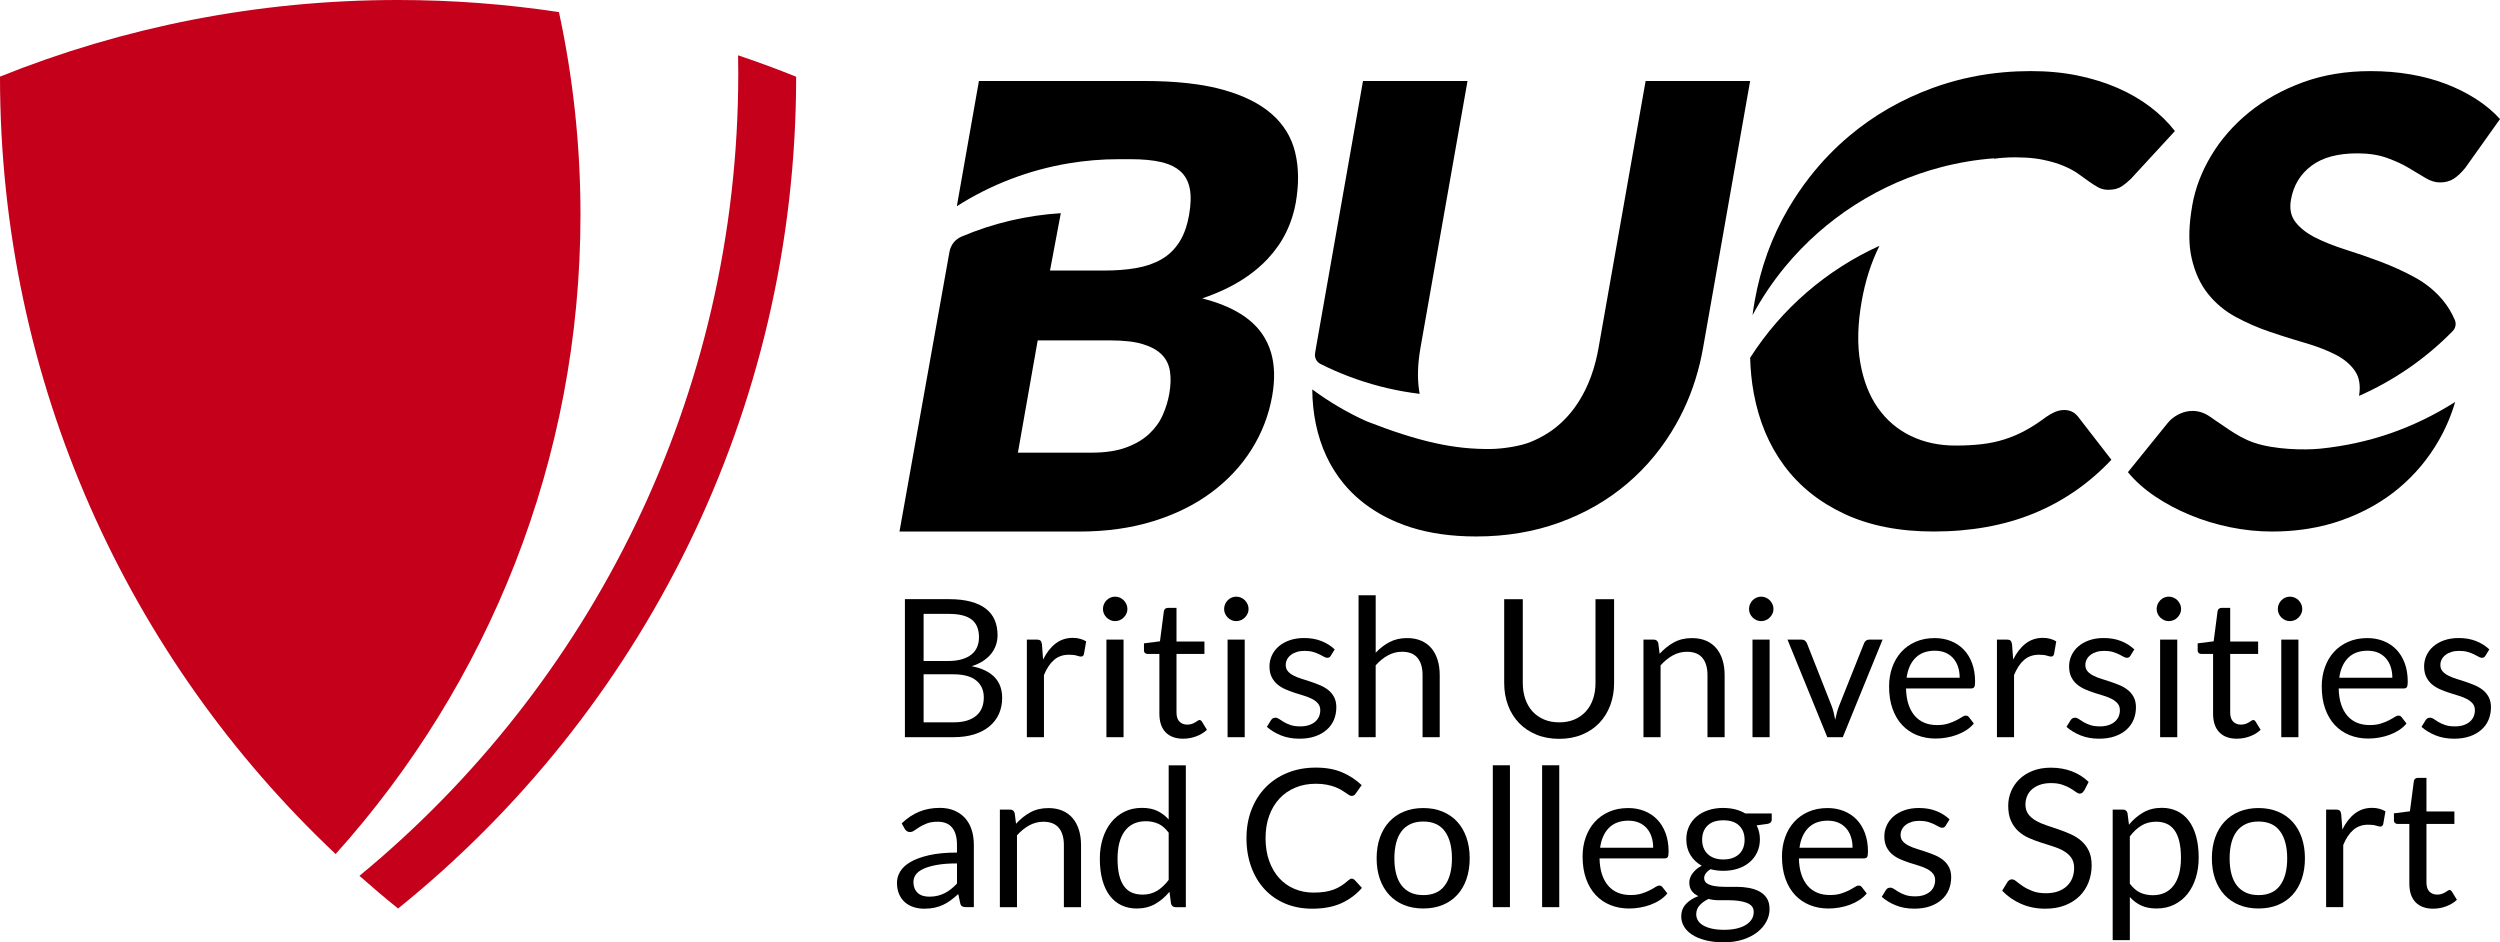 <?xml version="1.0" encoding="UTF-8"?><svg id="Layer_2" xmlns="http://www.w3.org/2000/svg" viewBox="0 0 1219.68 459.73"><defs><style>.cls-1{fill:#c4001a;}</style></defs><g id="Layer_1-2"><g><g><path class="cls-1" d="M360.09,26.99c.05,2.94,.09,5.89,.09,8.85,0,157.64-71.95,298.47-184.81,391.45,6.15,5.46,12.43,10.79,18.84,15.95,118.44-95.51,194.21-241.81,194.21-405.81h0c-9.31-3.75-18.75-7.23-28.32-10.44Z"/><path class="cls-1" d="M0,37.38s0,.04,0,.05C0,186.89,62.93,321.64,163.74,416.66c74.27-82.67,119.46-191.99,119.46-311.88,0-33.93-3.62-67.01-10.5-98.88C247.08,2.02,220.85,0,194.14,0,125.52,0,60,13.27,0,37.38Z"/></g><g><path d="M1048.99,52.11c-4.7-3.57-9.99-6.64-15.88-9.2s-12.34-4.58-19.38-6.04c-7.04-1.45-14.67-2.19-22.93-2.19-4.48,0-8.9,.19-13.25,.58-10.79,.95-21.18,3.1-31.14,6.42-1.23,.41-2.46,.84-3.68,1.29-15.06,5.53-28.52,13.28-40.38,23.23-7.24,6.08-13.77,12.86-19.58,20.34-3.72,4.78-7.15,9.84-10.29,15.19-8.05,13.73-13.53,28.79-16.42,45.18-.41,2.32-.76,4.61-1.06,6.88,4.53-8.44,9.85-16.31,15.83-23.58h0c19.64-23.8,46.4-40.89,76.26-48.67,8.36-2.19,16.97-3.65,25.74-4.3,0,.07,0,.14,0,.21,1.54-.22,3.11-.39,4.68-.5h.06c1.81-.13,3.65-.2,5.49-.2,1.72,0,3.36,.05,4.93,.13h.07c3.26,.18,6.18,.55,8.75,1.08,3.83,.8,7.13,1.78,9.89,2.94,2.77,1.16,5.11,2.41,7.04,3.77,1.92,1.37,3.68,2.62,5.29,3.78,1.6,1.16,3.14,2.14,4.61,2.95,1.47,.8,3.11,1.2,4.92,1.2,2.72,0,4.94-.57,6.64-1.73,1.45-.97,2.77-2.04,3.97-3.22,.22-.19,.43-.41,.64-.62l21.27-23.09c-3.36-4.32-7.39-8.27-12.09-11.84Zm-35.37,150.94c-.91-1.11-1.93-1.88-3.05-2.34-1.13-.46-2.3-.68-3.5-.68-1.51,0-3.02,.32-4.55,.97-1.53,.66-2.98,1.49-4.36,2.49-3.48,2.62-6.86,4.81-10.13,6.57-3.28,1.77-6.65,3.2-10.11,4.3-3.47,1.11-7.15,1.88-11.05,2.34-3.9,.45-8.17,.68-12.79,.68-8.05,0-15.32-1.55-21.8-4.67-6.49-3.12-11.85-7.67-16.08-13.66-4.22-5.98-7.1-13.35-8.62-22.1-1.53-8.75-1.3-18.76,.69-30.03,1.75-9.89,4.62-18.89,8.66-26.99-25.61,11.62-47.67,30.48-63.08,54.61v.02c.15,5.89,.73,11.59,1.73,17.1,2.51,13.72,7.48,25.59,14.92,35.59,7.43,10.01,17.27,17.86,29.49,23.54,12.22,5.68,26.68,8.52,43.37,8.52,18.21,0,34.49-2.95,48.86-8.83,14.36-5.89,26.99-14.61,37.87-26.18l-16.46-21.27Z"/><path d="M1208.05,48.34c-4.47-2.87-9.39-5.34-14.76-7.4-5.38-2.05-11.16-3.62-17.36-4.67-6.21-1.06-12.67-1.58-19.4-1.58-12.08,0-23.1,1.84-33.11,5.5-10,3.68-18.76,8.58-26.28,14.71-7.52,6.14-13.63,13.13-18.33,20.98-4.7,7.84-7.78,15.89-9.24,24.13-.24,1.37-.45,2.69-.63,4-1.18,8.52-1.08,15.81,.29,21.87,1.58,7,4.26,12.82,8.01,17.5,3.75,4.67,8.29,8.45,13.62,11.31,5.33,2.87,10.89,5.28,16.68,7.24,3.7,1.25,7.37,2.44,10.97,3.54,2.02,.63,4.03,1.23,6.03,1.81,5.55,1.62,10.43,3.48,14.63,5.59,4.2,2.11,7.43,4.77,9.68,7.99,2.2,3.17,2.9,7.26,2.05,12.28,16.99-7.48,32.54-18.17,45.69-31.6,1.39-1.42,1.86-3.54,1.08-5.37-1.54-3.62-3.5-6.86-5.88-9.71-3.78-4.53-8.35-8.25-13.72-11.17-5.37-2.92-10.93-5.45-16.68-7.62-5.75-2.16-11.43-4.12-16.99-5.88-5.58-1.76-10.46-3.7-14.67-5.81-4.21-2.11-7.46-4.62-9.76-7.54-2.3-2.91-3.06-6.58-2.28-11.01,1.22-6.94,4.53-12.44,9.93-16.52,5.39-4.07,12.87-6.1,22.42-6.1,5.53,0,10.33,.73,14.4,2.19,4.07,1.45,7.63,3.09,10.68,4.9,3.04,1.81,5.77,3.45,8.19,4.91,2.4,1.45,4.77,2.19,7.08,2.19,2.61,0,4.85-.6,6.73-1.81,1.87-1.21,3.78-3.01,5.71-5.43l16.85-23.68c-3.28-3.63-7.16-6.87-11.63-9.73Zm-108.24,167.68c-4.8-1.62-8.77-4.02-12.24-6.34-2.38-1.58-4.59-3.08-6.61-4.47-.93-.64-1.82-1.25-2.67-1.86-2.73-1.91-5.6-2.87-8.63-2.87-2.31,0-4.57,.56-6.77,1.67-.25,.12-.5,.25-.74,.4-1.51,.84-2.82,1.86-3.92,3.06-.28,.29-.55,.6-.79,.91l-19.29,23.84c3.56,4.32,7.95,8.24,13.17,11.76,5.21,3.52,10.91,6.57,17.1,9.13,6.19,2.56,12.7,4.55,19.54,5.96,6.84,1.4,13.68,2.11,20.52,2.11,5.27,0,10.36-.34,15.28-1.02,.85-.11,1.69-.24,2.52-.38,5.78-.94,11.32-2.36,16.61-4.27,10.47-3.77,19.63-8.95,27.48-15.53,7.85-6.59,14.31-14.31,19.39-23.16,3.44-5.99,6.12-12.27,8.05-18.86-20.35,12.89-42.12,20.4-65.96,22.8-7.63,.77-22.21,.45-32.05-2.88Z"/><g><path d="M802.85,39.51l-22.96,130.19c-.4,2.25-.87,4.43-1.4,6.54-1.31,5.15-3.03,9.89-5.19,14.21-3.03,6.08-6.79,11.24-11.26,15.46-4.46,4.23-9.62,7.39-15.36,9.74-5.35,2.18-13.97,3.3-18.93,3.39-18.09,.31-35.24-3.45-61.11-13.53h0c-9.26-4.2-18.12-9.39-26.42-15.53,.04,5.87,.62,11.48,1.73,16.84,2.34,11.27,6.87,20.97,13.57,29.11,4.78,5.79,10.6,10.67,17.48,14.63,2.79,1.62,5.75,3.07,8.89,4.38,2.06,.86,4.18,1.63,6.38,2.33,9.39,2.98,20.04,4.46,31.95,4.46,14.58,0,28.11-2.27,40.58-6.79,12.46-4.53,23.48-10.86,33.06-19.01,9.59-8.15,17.56-17.85,23.91-29.11,5.15-9.11,8.99-18.94,11.53-29.5,.6-2.5,1.13-5.04,1.58-7.62l10.09-57.21,12.87-72.98h-50.98Z"/><path d="M688.37,191.57c1.41,.21,2.83,.4,4.24,.57-.11-.6-.21-1.22-.3-1.84-.89-6.08-.65-13,.72-20.74l22.93-130.05h-50.99l-14.52,82.37-6.77,38.4-1.66,9.42c-.16,.92-.31,1.84-.45,2.75-.32,2.11,.77,4.17,2.68,5.12,4.49,2.26,9.09,4.28,13.77,6.05,9.82,3.73,20.02,6.4,30.38,7.95Z"/></g><path d="M631.88,74.36c-1.77-7.34-5.58-13.58-11.41-18.71-5.83-5.13-13.84-9.11-24-11.92-3.76-1.04-7.86-1.88-12.32-2.54-6.13-.9-12.92-1.44-20.37-1.61-1.74-.05-3.51-.07-5.33-.07h-80.86l-10.78,61.11c16.79-10.71,35.43-17.74,54.68-20.94,7.98-1.33,16.06-2.01,24.15-2.01h6.08c5.73,0,10.6,.45,14.62,1.37,.3,.07,.59,.13,.89,.21,.1,.03,.22,.06,.32,.08,3.45,.92,6.22,2.34,8.33,4.23,2.35,2.11,3.86,4.91,4.56,8.37,.7,3.47,.58,7.82-.34,13.05-.4,2.23-.9,4.31-1.54,6.24-.02,.04-.03,.08-.04,.12-.87,2.61-1.96,4.92-3.26,6.92-2.28,3.52-5.18,6.29-8.7,8.3-3.52,2.01-7.62,3.42-12.28,4.23-4.67,.8-9.82,1.2-15.45,1.2h-26.56l5.27-27.98c-16.63,1.03-33.05,4.88-48.49,11.45-3.06,1.3-5.24,4.09-5.82,7.37l-24.4,136.5h87.8c13.18,0,25.19-1.69,36.05-5.06,10.84-3.36,20.3-8.04,28.34-14.03,8.04-5.98,14.58-12.99,19.63-21.04,5.04-8.04,8.38-16.75,10.03-26.1,1.39-7.95,1.21-14.96-.57-21.06h0c-1-3.4-2.49-6.51-4.47-9.33-2.58-3.66-6.04-6.85-10.4-9.57-5.04-3.15-11.28-5.66-18.72-7.55,4.1-1.4,7.9-2.95,11.41-4.63,0,0,.03,0,.04,0,2.52-1.22,4.89-2.51,7.1-3.88,3.21-1.98,6.13-4.1,8.76-6.35,1.72-1.47,3.32-3,4.78-4.59,3.73-4.02,6.7-8.33,8.92-12.9,1.29-2.68,2.35-5.42,3.18-8.22,.6-1.98,1.08-3.99,1.44-6.03,1.59-9.05,1.51-17.26-.27-24.59Zm-61.4,117.67c-.62,3.52-1.69,7-3.19,10.41-1.51,3.42-3.71,6.49-6.6,9.2-2.89,2.72-6.62,4.94-11.2,6.64-4.58,1.71-10.24,2.56-16.97,2.56h-35.91l9.65-54.76h35.6c6.43,0,11.66,.6,15.67,1.81,4.01,1.22,7.1,2.92,9.28,5.13,2.18,2.21,3.5,4.93,3.99,8.15,.49,3.21,.38,6.84-.33,10.86Z"/></g><path d="M441.48,359.65v-67.34h21.47c4.14,0,7.7,.41,10.69,1.22,2.99,.82,5.45,1.97,7.38,3.48,1.93,1.5,3.35,3.34,4.28,5.52,.92,2.18,1.38,4.63,1.38,7.35,0,1.66-.26,3.26-.77,4.79-.52,1.54-1.3,2.96-2.35,4.28-1.05,1.32-2.37,2.49-3.95,3.53-1.58,1.03-3.44,1.88-5.57,2.54,4.92,.97,8.63,2.74,11.13,5.31,2.51,2.57,3.76,5.95,3.76,10.15,0,2.85-.52,5.45-1.57,7.8-1.05,2.35-2.59,4.37-4.61,6.06-2.02,1.69-4.5,3-7.43,3.92-2.93,.92-6.27,1.39-10.03,1.39h-23.82Zm9.12-37.17h12.03c2.57,0,4.79-.28,6.67-.85,1.88-.56,3.44-1.35,4.68-2.35,1.24-1,2.15-2.22,2.75-3.64,.59-1.43,.89-2.98,.89-4.68,0-3.95-1.19-6.85-3.57-8.69-2.38-1.85-6.08-2.77-11.09-2.77h-12.36v22.98Zm0,6.48v23.45h14.57c2.6,0,4.83-.3,6.69-.89,1.87-.6,3.4-1.43,4.61-2.51,1.21-1.08,2.09-2.36,2.66-3.85,.56-1.49,.84-3.12,.84-4.91,0-3.48-1.23-6.23-3.69-8.25-2.46-2.02-6.18-3.03-11.16-3.03h-14.52Z"/><path d="M500.97,359.65v-47.6h4.79c.91,0,1.54,.17,1.88,.52,.34,.35,.58,.94,.7,1.79l.56,7.42c1.63-3.32,3.64-5.91,6.04-7.78,2.4-1.86,5.21-2.8,8.44-2.8,1.32,0,2.51,.15,3.57,.45,1.07,.3,2.05,.71,2.96,1.25l-1.08,6.25c-.22,.78-.71,1.17-1.46,1.17-.44,0-1.11-.15-2.02-.45-.91-.3-2.18-.45-3.81-.45-2.91,0-5.35,.84-7.31,2.54-1.96,1.69-3.59,4.15-4.91,7.38v30.31h-8.36Z"/><path d="M550.03,297.11c0,.82-.16,1.57-.49,2.28-.33,.71-.77,1.33-1.32,1.88s-1.18,.98-1.9,1.29-1.49,.47-2.3,.47-1.57-.16-2.28-.47-1.33-.75-1.88-1.29c-.55-.55-.98-1.17-1.29-1.88-.31-.7-.47-1.46-.47-2.28s.16-1.59,.47-2.33c.31-.74,.75-1.38,1.29-1.93s1.17-.98,1.88-1.29,1.47-.47,2.28-.47,1.58,.16,2.3,.47,1.36,.74,1.9,1.29,.99,1.19,1.32,1.93c.33,.74,.49,1.51,.49,2.33Zm-1.88,14.94v47.6h-8.36v-47.6h8.36Z"/><path d="M577.33,360.4c-3.76,0-6.65-1.05-8.67-3.15-2.02-2.1-3.03-5.12-3.03-9.07v-29.13h-5.73c-.5,0-.92-.15-1.27-.45-.34-.3-.52-.76-.52-1.39v-3.34l7.8-.99,1.92-14.71c.06-.47,.27-.85,.61-1.15,.34-.3,.78-.45,1.31-.45h4.23v16.4h13.63v6.06h-13.63v28.57c0,2.01,.49,3.49,1.46,4.46,.97,.97,2.22,1.46,3.76,1.46,.88,0,1.64-.12,2.28-.35,.64-.23,1.2-.49,1.67-.78s.87-.54,1.2-.77,.62-.35,.87-.35c.44,0,.83,.27,1.18,.8l2.44,3.99c-1.44,1.35-3.18,2.41-5.22,3.17-2.04,.77-4.13,1.15-6.29,1.15Z"/><path d="M609.14,297.11c0,.82-.16,1.57-.49,2.28-.33,.71-.77,1.33-1.32,1.88-.55,.55-1.18,.98-1.9,1.29-.72,.31-1.49,.47-2.3,.47s-1.57-.16-2.28-.47c-.7-.31-1.33-.75-1.88-1.29s-.98-1.17-1.29-1.88c-.31-.7-.47-1.46-.47-2.28s.16-1.59,.47-2.33c.31-.74,.75-1.38,1.29-1.93s1.17-.98,1.88-1.29c.7-.31,1.47-.47,2.28-.47s1.58,.16,2.3,.47c.72,.31,1.36,.74,1.9,1.29,.55,.55,.99,1.19,1.32,1.93,.33,.74,.49,1.51,.49,2.33Zm-1.88,14.94v47.6h-8.36v-47.6h8.36Z"/><path d="M649.27,319.9c-.38,.69-.96,1.03-1.74,1.03-.47,0-1-.17-1.6-.52-.59-.34-1.32-.73-2.18-1.15-.86-.42-1.89-.82-3.08-1.18-1.19-.36-2.6-.54-4.23-.54-1.41,0-2.68,.18-3.81,.54-1.13,.36-2.09,.85-2.89,1.48-.8,.63-1.41,1.36-1.83,2.19-.42,.83-.63,1.73-.63,2.7,0,1.22,.35,2.24,1.06,3.05,.7,.82,1.64,1.52,2.8,2.11,1.16,.6,2.47,1.12,3.95,1.57,1.47,.45,2.98,.94,4.53,1.46,1.55,.52,3.06,1.09,4.53,1.72,1.47,.63,2.79,1.41,3.95,2.35,1.16,.94,2.09,2.09,2.8,3.45,.7,1.36,1.06,3,1.06,4.91,0,2.19-.39,4.22-1.17,6.09s-1.94,3.48-3.48,4.84c-1.54,1.36-3.41,2.44-5.64,3.22-2.22,.78-4.79,1.17-7.71,1.17-3.32,0-6.33-.54-9.02-1.62-2.69-1.08-4.98-2.47-6.86-4.16l1.97-3.2c.25-.41,.55-.72,.89-.94,.35-.22,.8-.33,1.36-.33s1.16,.22,1.79,.66c.63,.44,1.38,.92,2.28,1.46s1.97,1.02,3.24,1.46,2.86,.66,4.77,.66c1.63,0,3.05-.21,4.28-.63,1.22-.42,2.24-.99,3.06-1.72,.81-.72,1.41-1.55,1.81-2.49,.39-.94,.59-1.94,.59-3.01,0-1.32-.35-2.4-1.06-3.26-.7-.86-1.64-1.6-2.8-2.21-1.16-.61-2.48-1.14-3.97-1.6-1.49-.45-3.01-.93-4.56-1.43-1.55-.5-3.07-1.07-4.56-1.72-1.49-.64-2.81-1.45-3.97-2.42-1.16-.97-2.09-2.17-2.8-3.6-.7-1.42-1.06-3.16-1.06-5.19,0-1.82,.38-3.56,1.13-5.24,.75-1.67,1.85-3.15,3.29-4.42,1.44-1.27,3.21-2.28,5.31-3.03,2.1-.75,4.49-1.13,7.19-1.13,3.13,0,5.94,.49,8.44,1.48,2.49,.99,4.64,2.34,6.46,4.07l-1.88,3.05Z"/><path d="M662.8,359.65v-69.22h8.36v28.01c2.04-2.16,4.29-3.89,6.77-5.19,2.48-1.3,5.33-1.95,8.55-1.95,2.6,0,4.89,.43,6.88,1.29,1.99,.86,3.65,2.08,4.98,3.66,1.33,1.58,2.34,3.49,3.03,5.71,.69,2.22,1.03,4.68,1.03,7.38v30.31h-8.37v-30.31c0-3.6-.82-6.4-2.47-8.39s-4.16-2.98-7.54-2.98c-2.48,0-4.79,.6-6.93,1.79-2.15,1.19-4.13,2.8-5.94,4.84v35.05h-8.36Z"/><path d="M760.68,352.42c2.79,0,5.28-.47,7.47-1.41,2.19-.94,4.05-2.26,5.57-3.95,1.52-1.69,2.68-3.71,3.48-6.06,.8-2.35,1.2-4.93,1.2-7.75v-40.93h9.07v40.93c0,3.89-.62,7.49-1.86,10.81-1.24,3.32-3.01,6.19-5.31,8.62-2.3,2.43-5.12,4.33-8.44,5.71-3.32,1.38-7.05,2.07-11.18,2.07s-7.86-.69-11.18-2.07c-3.32-1.38-6.14-3.28-8.46-5.71-2.32-2.43-4.1-5.3-5.33-8.62-1.24-3.32-1.86-6.92-1.86-10.81v-40.93h9.07v40.88c0,2.82,.4,5.4,1.2,7.75,.8,2.35,1.96,4.37,3.48,6.06,1.52,1.69,3.38,3.02,5.59,3.97,2.21,.96,4.7,1.43,7.49,1.43Z"/><path d="M801.8,359.65v-47.6h4.98c1.19,0,1.94,.58,2.25,1.74l.66,5.17c2.07-2.29,4.38-4.13,6.93-5.54,2.55-1.41,5.5-2.11,8.86-2.11,2.6,0,4.89,.43,6.88,1.29,1.99,.86,3.65,2.08,4.98,3.66,1.33,1.58,2.34,3.49,3.03,5.71,.69,2.22,1.03,4.68,1.03,7.38v30.31h-8.37v-30.31c0-3.6-.82-6.4-2.47-8.39s-4.16-2.98-7.54-2.98c-2.48,0-4.79,.6-6.93,1.79-2.15,1.19-4.13,2.8-5.94,4.84v35.05h-8.36Z"/><path d="M865.23,297.11c0,.82-.16,1.57-.49,2.28-.33,.71-.77,1.33-1.32,1.88s-1.18,.98-1.9,1.29-1.49,.47-2.3,.47-1.57-.16-2.28-.47-1.33-.75-1.88-1.29c-.55-.55-.98-1.17-1.29-1.88-.31-.7-.47-1.46-.47-2.28s.16-1.59,.47-2.33c.31-.74,.75-1.38,1.29-1.93,.55-.55,1.17-.98,1.88-1.29s1.47-.47,2.28-.47,1.58,.16,2.3,.47,1.36,.74,1.9,1.29,.99,1.19,1.32,1.93c.33,.74,.49,1.51,.49,2.33Zm-1.88,14.94v47.6h-8.36v-47.6h8.36Z"/><path d="M872.09,312.05h6.86c.66,0,1.21,.17,1.64,.52,.44,.35,.75,.75,.94,1.22l12.08,30.64c.44,1.13,.78,2.26,1.03,3.38,.25,1.13,.49,2.24,.7,3.34,.25-1.1,.52-2.21,.8-3.34,.28-1.13,.64-2.26,1.08-3.38l12.22-30.64c.19-.5,.49-.92,.92-1.25s.95-.49,1.57-.49h6.53l-19.41,47.6h-7.57l-19.41-47.6Z"/><path d="M943.85,311.3c2.85,0,5.48,.48,7.9,1.43,2.41,.96,4.49,2.33,6.25,4.14,1.75,1.8,3.13,4.03,4.11,6.67,.99,2.65,1.48,5.66,1.48,9.05,0,1.32-.14,2.19-.42,2.63-.28,.44-.82,.66-1.6,.66h-31.67c.06,3.01,.47,5.62,1.22,7.85,.75,2.23,1.78,4.08,3.1,5.57,1.31,1.49,2.88,2.6,4.7,3.34,1.82,.74,3.85,1.1,6.11,1.1,2.1,0,3.91-.24,5.43-.73s2.83-1.01,3.92-1.58c1.1-.56,2.01-1.09,2.75-1.57,.73-.49,1.37-.73,1.9-.73,.69,0,1.22,.27,1.6,.8l2.35,3.05c-1.03,1.25-2.27,2.34-3.71,3.27-1.44,.92-2.98,1.68-4.63,2.28-1.64,.6-3.34,1.04-5.1,1.34-1.76,.3-3.5,.45-5.22,.45-3.29,0-6.32-.56-9.09-1.67-2.77-1.11-5.17-2.74-7.19-4.89-2.02-2.15-3.59-4.8-4.72-7.97-1.13-3.16-1.69-6.8-1.69-10.9,0-3.32,.51-6.42,1.53-9.3,1.02-2.88,2.48-5.38,4.39-7.49,1.91-2.11,4.24-3.77,7-4.98,2.76-1.21,5.86-1.81,9.3-1.81Zm.19,6.16c-4.04,0-7.22,1.17-9.54,3.5-2.32,2.33-3.76,5.57-4.32,9.7h25.89c0-1.94-.26-3.72-.8-5.33-.53-1.61-1.31-3.01-2.35-4.18-1.03-1.17-2.29-2.08-3.78-2.72-1.49-.64-3.19-.96-5.1-.96Z"/><path d="M974.25,359.65v-47.6h4.79c.91,0,1.54,.17,1.88,.52,.34,.35,.58,.94,.7,1.79l.56,7.42c1.63-3.32,3.64-5.91,6.04-7.78,2.4-1.86,5.21-2.8,8.44-2.8,1.32,0,2.51,.15,3.57,.45,1.07,.3,2.05,.71,2.96,1.25l-1.08,6.25c-.22,.78-.71,1.17-1.46,1.17-.44,0-1.11-.15-2.02-.45-.91-.3-2.18-.45-3.81-.45-2.91,0-5.35,.84-7.31,2.54-1.96,1.69-3.59,4.15-4.91,7.38v30.31h-8.36Z"/><path d="M1039.38,319.9c-.38,.69-.96,1.03-1.74,1.03-.47,0-1-.17-1.6-.52-.59-.34-1.32-.73-2.18-1.15-.86-.42-1.89-.82-3.08-1.18-1.19-.36-2.6-.54-4.23-.54-1.41,0-2.68,.18-3.81,.54-1.13,.36-2.09,.85-2.89,1.48-.8,.63-1.41,1.36-1.83,2.19-.42,.83-.63,1.73-.63,2.7,0,1.22,.35,2.24,1.06,3.05,.7,.82,1.64,1.52,2.8,2.11,1.16,.6,2.47,1.12,3.95,1.57,1.47,.45,2.98,.94,4.53,1.46,1.55,.52,3.06,1.09,4.53,1.72,1.47,.63,2.79,1.41,3.95,2.35,1.16,.94,2.09,2.09,2.8,3.45,.7,1.36,1.06,3,1.06,4.91,0,2.19-.39,4.22-1.17,6.09-.78,1.86-1.94,3.48-3.48,4.84-1.54,1.36-3.41,2.44-5.64,3.22-2.22,.78-4.79,1.17-7.71,1.17-3.32,0-6.33-.54-9.02-1.62-2.69-1.08-4.98-2.47-6.86-4.16l1.97-3.2c.25-.41,.55-.72,.89-.94,.35-.22,.8-.33,1.36-.33s1.16,.22,1.79,.66c.63,.44,1.38,.92,2.28,1.46s1.97,1.02,3.24,1.46c1.27,.44,2.86,.66,4.77,.66,1.63,0,3.05-.21,4.28-.63,1.22-.42,2.24-.99,3.06-1.72,.81-.72,1.41-1.55,1.81-2.49,.39-.94,.59-1.94,.59-3.01,0-1.32-.35-2.4-1.06-3.26-.7-.86-1.64-1.6-2.8-2.21-1.16-.61-2.48-1.14-3.97-1.6-1.49-.45-3.01-.93-4.56-1.43-1.55-.5-3.07-1.07-4.56-1.72-1.49-.64-2.81-1.45-3.97-2.42-1.16-.97-2.09-2.17-2.8-3.6-.7-1.42-1.06-3.16-1.06-5.19,0-1.82,.38-3.56,1.13-5.24,.75-1.67,1.85-3.15,3.29-4.42,1.44-1.27,3.21-2.28,5.31-3.03,2.1-.75,4.49-1.13,7.19-1.13,3.13,0,5.94,.49,8.44,1.48,2.49,.99,4.64,2.34,6.46,4.07l-1.88,3.05Z"/><path d="M1064.1,297.11c0,.82-.16,1.57-.49,2.28-.33,.71-.77,1.33-1.32,1.88s-1.18,.98-1.9,1.29-1.49,.47-2.3,.47-1.57-.16-2.28-.47-1.33-.75-1.88-1.29-.98-1.17-1.29-1.88c-.31-.7-.47-1.46-.47-2.28s.16-1.59,.47-2.33c.31-.74,.75-1.38,1.29-1.93s1.17-.98,1.88-1.29,1.47-.47,2.28-.47,1.58,.16,2.3,.47,1.36,.74,1.9,1.29,.99,1.19,1.32,1.93c.33,.74,.49,1.51,.49,2.33Zm-1.88,14.94v47.6h-8.36v-47.6h8.36Z"/><path d="M1091.4,360.4c-3.76,0-6.65-1.05-8.67-3.15-2.02-2.1-3.03-5.12-3.03-9.07v-29.13h-5.73c-.5,0-.92-.15-1.27-.45-.34-.3-.52-.76-.52-1.39v-3.34l7.8-.99,1.92-14.71c.06-.47,.27-.85,.61-1.15,.34-.3,.78-.45,1.31-.45h4.23v16.4h13.63v6.06h-13.63v28.57c0,2.01,.49,3.49,1.46,4.46,.97,.97,2.22,1.46,3.76,1.46,.88,0,1.64-.12,2.28-.35,.64-.23,1.2-.49,1.67-.78s.87-.54,1.2-.77,.62-.35,.87-.35c.44,0,.83,.27,1.18,.8l2.44,3.99c-1.44,1.35-3.18,2.41-5.22,3.17-2.04,.77-4.13,1.15-6.29,1.15Z"/><path d="M1123.21,297.11c0,.82-.16,1.57-.49,2.28-.33,.71-.77,1.33-1.32,1.88s-1.18,.98-1.9,1.29c-.72,.31-1.49,.47-2.3,.47s-1.57-.16-2.28-.47-1.33-.75-1.88-1.29-.98-1.17-1.29-1.88c-.31-.7-.47-1.46-.47-2.28s.16-1.59,.47-2.33c.31-.74,.75-1.38,1.29-1.93s1.17-.98,1.88-1.29,1.47-.47,2.28-.47,1.58,.16,2.3,.47c.72,.31,1.36,.74,1.9,1.29s.99,1.19,1.32,1.93c.33,.74,.49,1.51,.49,2.33Zm-1.88,14.94v47.6h-8.36v-47.6h8.36Z"/><path d="M1154.93,311.3c2.85,0,5.48,.48,7.9,1.43,2.41,.96,4.49,2.33,6.25,4.14,1.75,1.8,3.13,4.03,4.11,6.67,.99,2.65,1.48,5.66,1.48,9.05,0,1.32-.14,2.19-.42,2.63-.28,.44-.82,.66-1.6,.66h-31.67c.06,3.01,.47,5.62,1.22,7.85,.75,2.23,1.78,4.08,3.1,5.57,1.31,1.49,2.88,2.6,4.7,3.34,1.82,.74,3.85,1.1,6.11,1.1,2.1,0,3.91-.24,5.43-.73,1.52-.49,2.83-1.01,3.92-1.58,1.1-.56,2.01-1.09,2.75-1.57,.73-.49,1.37-.73,1.9-.73,.69,0,1.22,.27,1.6,.8l2.35,3.05c-1.03,1.25-2.27,2.34-3.71,3.27-1.44,.92-2.98,1.68-4.63,2.28-1.64,.6-3.34,1.04-5.1,1.34-1.76,.3-3.5,.45-5.22,.45-3.29,0-6.32-.56-9.09-1.67-2.77-1.11-5.17-2.74-7.19-4.89-2.02-2.15-3.59-4.8-4.72-7.97-1.13-3.16-1.69-6.8-1.69-10.9,0-3.32,.51-6.42,1.53-9.3,1.02-2.88,2.48-5.38,4.39-7.49,1.91-2.11,4.24-3.77,7-4.98,2.76-1.21,5.86-1.81,9.3-1.81Zm.19,6.16c-4.04,0-7.22,1.17-9.54,3.5s-3.76,5.57-4.32,9.7h25.89c0-1.94-.26-3.72-.8-5.33-.53-1.61-1.31-3.01-2.35-4.18-1.03-1.17-2.29-2.08-3.78-2.72-1.49-.64-3.19-.96-5.1-.96Z"/><path d="M1212.58,319.9c-.38,.69-.96,1.03-1.74,1.03-.47,0-1-.17-1.6-.52-.59-.34-1.32-.73-2.18-1.15-.86-.42-1.89-.82-3.08-1.18-1.19-.36-2.6-.54-4.23-.54-1.41,0-2.68,.18-3.81,.54-1.13,.36-2.09,.85-2.89,1.48-.8,.63-1.41,1.36-1.83,2.19-.42,.83-.63,1.73-.63,2.7,0,1.22,.35,2.24,1.06,3.05,.7,.82,1.64,1.52,2.8,2.11,1.16,.6,2.47,1.12,3.95,1.57,1.47,.45,2.98,.94,4.53,1.46,1.55,.52,3.06,1.09,4.53,1.72,1.47,.63,2.79,1.41,3.95,2.35,1.16,.94,2.09,2.09,2.8,3.45,.7,1.36,1.06,3,1.06,4.91,0,2.19-.39,4.22-1.17,6.09s-1.94,3.48-3.48,4.84c-1.54,1.36-3.41,2.44-5.64,3.22-2.22,.78-4.79,1.17-7.71,1.17-3.32,0-6.33-.54-9.02-1.62-2.69-1.08-4.98-2.47-6.86-4.16l1.97-3.2c.25-.41,.55-.72,.89-.94,.35-.22,.8-.33,1.36-.33s1.16,.22,1.79,.66c.63,.44,1.38,.92,2.28,1.46,.89,.53,1.97,1.02,3.24,1.46,1.27,.44,2.86,.66,4.77,.66,1.63,0,3.05-.21,4.28-.63,1.22-.42,2.24-.99,3.06-1.72,.81-.72,1.41-1.55,1.81-2.49,.39-.94,.59-1.94,.59-3.01,0-1.32-.35-2.4-1.06-3.26s-1.64-1.6-2.8-2.21c-1.16-.61-2.48-1.14-3.97-1.6-1.49-.45-3.01-.93-4.56-1.43-1.55-.5-3.07-1.07-4.56-1.72-1.49-.64-2.81-1.45-3.97-2.42-1.16-.97-2.09-2.17-2.8-3.6-.7-1.42-1.06-3.16-1.06-5.19,0-1.82,.38-3.56,1.13-5.24,.75-1.67,1.85-3.15,3.29-4.42,1.44-1.27,3.21-2.28,5.31-3.03,2.1-.75,4.49-1.13,7.19-1.13,3.13,0,5.94,.49,8.44,1.48,2.49,.99,4.64,2.34,6.46,4.07l-1.88,3.05Z"/><path d="M475.12,442.58h-3.71c-.82,0-1.47-.12-1.97-.38-.5-.25-.83-.78-.99-1.6l-.94-4.42c-1.25,1.13-2.48,2.14-3.67,3.03-1.19,.89-2.44,1.64-3.76,2.26-1.32,.61-2.72,1.07-4.21,1.39-1.49,.31-3.14,.47-4.96,.47s-3.58-.26-5.19-.78c-1.61-.52-3.02-1.3-4.21-2.33-1.19-1.04-2.14-2.35-2.84-3.94-.7-1.59-1.06-3.47-1.06-5.63,0-1.89,.52-3.7,1.55-5.44,1.03-1.75,2.7-3.29,5-4.65,2.3-1.35,5.32-2.46,9.05-3.32,3.73-.86,8.29-1.3,13.67-1.3v-3.74c0-3.72-.79-6.53-2.37-8.44-1.58-1.91-3.92-2.86-7.03-2.86-2.04,0-3.75,.26-5.14,.78-1.4,.52-2.6,1.1-3.62,1.74-1.02,.64-1.9,1.22-2.63,1.74-.74,.52-1.47,.78-2.19,.78-.56,0-1.06-.15-1.48-.45s-.76-.67-1.01-1.1l-1.5-2.68c2.63-2.54,5.47-4.43,8.5-5.69,3.04-1.25,6.41-1.88,10.1-1.88,2.66,0,5.03,.44,7.1,1.32,2.07,.88,3.81,2.1,5.22,3.66,1.41,1.57,2.48,3.46,3.2,5.69,.72,2.22,1.08,4.67,1.08,7.33v30.45Zm-21.71-5.12c1.47,0,2.82-.15,4.04-.45,1.22-.3,2.37-.72,3.45-1.27,1.08-.55,2.12-1.21,3.1-2,.99-.78,1.95-1.68,2.89-2.68v-9.82c-3.85,0-7.13,.24-9.82,.73-2.69,.49-4.89,1.13-6.58,1.92-1.69,.79-2.92,1.72-3.69,2.79-.77,1.07-1.15,2.27-1.15,3.59s.21,2.35,.61,3.26c.4,.92,.95,1.66,1.64,2.25,.69,.58,1.5,1.01,2.44,1.28,.94,.27,1.96,.4,3.06,.4Z"/><path d="M487.81,442.58v-47.6h4.98c1.19,0,1.94,.58,2.25,1.74l.66,5.17c2.07-2.29,4.38-4.13,6.93-5.54,2.55-1.41,5.5-2.11,8.86-2.11,2.6,0,4.89,.43,6.88,1.29,1.99,.86,3.65,2.08,4.98,3.66,1.33,1.58,2.34,3.49,3.03,5.71,.69,2.22,1.03,4.68,1.03,7.38v30.31h-8.37v-30.31c0-3.6-.82-6.4-2.47-8.39-1.64-1.99-4.16-2.98-7.54-2.98-2.48,0-4.79,.6-6.93,1.79-2.15,1.19-4.13,2.8-5.94,4.84v35.05h-8.36Z"/><path d="M573.56,442.58c-1.19,0-1.94-.58-2.25-1.74l-.75-5.78c-2.04,2.48-4.36,4.46-6.98,5.95-2.62,1.49-5.61,2.23-9,2.23-2.73,0-5.2-.53-7.43-1.57-2.22-1.05-4.12-2.59-5.68-4.63-1.57-2.04-2.77-4.57-3.62-7.61-.84-3.04-1.27-6.53-1.27-10.48,0-3.51,.47-6.77,1.41-9.8,.94-3.02,2.29-5.65,4.06-7.87,1.77-2.22,3.92-3.97,6.46-5.24,2.54-1.27,5.42-1.9,8.65-1.9,2.91,0,5.4,.49,7.47,1.48,2.07,.99,3.92,2.37,5.54,4.16v-26.41h8.37v69.22h-4.98Zm-16.21-6.11c2.72,0,5.11-.63,7.16-1.88,2.05-1.25,3.94-3.02,5.66-5.31v-23.03c-1.54-2.07-3.22-3.52-5.05-4.35-1.83-.83-3.86-1.25-6.09-1.25-4.45,0-7.86,1.58-10.24,4.75-2.38,3.16-3.57,7.68-3.57,13.53,0,3.1,.27,5.76,.8,7.96,.53,2.21,1.32,4.03,2.35,5.45,1.03,1.43,2.3,2.47,3.81,3.12,1.5,.66,3.23,.99,5.17,.99Z"/><path d="M659.51,428.67c.5,0,.96,.21,1.36,.61l3.57,3.9c-2.76,3.19-6.1,5.69-10.03,7.47-3.93,1.79-8.67,2.68-14.21,2.68-4.86,0-9.26-.84-13.2-2.51-3.95-1.67-7.32-4.02-10.1-7.05-2.79-3.02-4.95-6.65-6.48-10.88-1.54-4.23-2.3-8.88-2.3-13.96s.82-9.73,2.47-13.96c1.64-4.23,3.95-7.86,6.93-10.9,2.98-3.04,6.54-5.4,10.69-7.07,4.15-1.67,8.73-2.51,13.74-2.51s9.22,.77,12.81,2.3c3.59,1.53,6.78,3.62,9.56,6.25l-2.96,4.18c-.22,.31-.47,.57-.75,.77-.28,.2-.69,.31-1.22,.31-.41,0-.84-.15-1.29-.45s-.99-.67-1.62-1.1c-.63-.44-1.36-.91-2.21-1.41-.84-.5-1.85-.97-3.01-1.41s-2.5-.81-4.04-1.11c-1.54-.3-3.3-.45-5.31-.45-3.6,0-6.9,.62-9.89,1.86-2.99,1.24-5.57,3-7.73,5.29-2.16,2.29-3.85,5.07-5.05,8.36-1.21,3.29-1.81,6.97-1.81,11.04s.6,7.94,1.81,11.23c1.2,3.29,2.85,6.07,4.93,8.34,2.08,2.27,4.55,4,7.4,5.19,2.85,1.19,5.92,1.79,9.21,1.79,2.01,0,3.81-.12,5.4-.35,1.6-.23,3.08-.6,4.44-1.11,1.36-.5,2.63-1.14,3.81-1.9,1.18-.77,2.36-1.68,3.55-2.75,.53-.47,1.05-.71,1.55-.71Z"/><path d="M694.37,394.22c3.48,0,6.62,.58,9.42,1.74,2.8,1.16,5.19,2.8,7.14,4.93,1.96,2.13,3.46,4.71,4.51,7.73,1.05,3.02,1.58,6.4,1.58,10.13s-.53,7.14-1.58,10.15c-1.05,3.01-2.55,5.58-4.51,7.71-1.96,2.13-4.34,3.77-7.14,4.91-2.8,1.14-5.94,1.71-9.42,1.71s-6.62-.57-9.42-1.71c-2.8-1.14-5.19-2.78-7.17-4.91-1.97-2.13-3.49-4.7-4.56-7.71-1.06-3.01-1.6-6.39-1.6-10.15s.53-7.1,1.6-10.13c1.07-3.02,2.59-5.6,4.56-7.73,1.97-2.13,4.36-3.77,7.17-4.93,2.8-1.16,5.94-1.74,9.42-1.74Zm0,42.48c4.7,0,8.21-1.57,10.52-4.72,2.32-3.15,3.48-7.54,3.48-13.18s-1.16-10.09-3.48-13.25c-2.32-3.16-5.83-4.75-10.52-4.75-2.38,0-4.45,.41-6.2,1.22-1.75,.82-3.22,1.99-4.39,3.52-1.17,1.53-2.05,3.42-2.63,5.66-.58,2.24-.87,4.77-.87,7.59s.29,5.34,.87,7.56c.58,2.23,1.46,4.1,2.63,5.62,1.18,1.52,2.64,2.69,4.39,3.5,1.75,.82,3.82,1.22,6.2,1.22Z"/><path d="M736.66,373.36v69.22h-8.36v-69.22h8.36Z"/><path d="M760.72,373.36v69.22h-8.36v-69.22h8.36Z"/><path d="M794.32,394.22c2.85,0,5.48,.48,7.9,1.43,2.41,.96,4.49,2.33,6.25,4.14,1.75,1.8,3.13,4.03,4.11,6.67,.99,2.65,1.48,5.66,1.48,9.05,0,1.32-.14,2.19-.42,2.63-.28,.44-.82,.66-1.6,.66h-31.67c.06,3.01,.47,5.62,1.22,7.85,.75,2.23,1.78,4.08,3.1,5.57,1.31,1.49,2.88,2.6,4.7,3.34,1.82,.74,3.85,1.1,6.11,1.1,2.1,0,3.91-.24,5.43-.73,1.52-.49,2.83-1.01,3.92-1.58,1.1-.56,2.01-1.09,2.75-1.57,.73-.49,1.37-.73,1.9-.73,.69,0,1.22,.27,1.6,.8l2.35,3.05c-1.03,1.25-2.27,2.34-3.71,3.27s-2.98,1.68-4.63,2.28c-1.64,.6-3.34,1.04-5.1,1.34-1.76,.3-3.5,.45-5.22,.45-3.29,0-6.32-.56-9.09-1.67-2.77-1.11-5.17-2.74-7.19-4.89-2.02-2.15-3.59-4.8-4.72-7.97-1.13-3.16-1.69-6.8-1.69-10.9,0-3.32,.51-6.42,1.53-9.3,1.02-2.88,2.48-5.38,4.39-7.49,1.91-2.11,4.24-3.77,7-4.98,2.76-1.21,5.86-1.81,9.3-1.81Zm.19,6.16c-4.04,0-7.22,1.17-9.54,3.5s-3.76,5.57-4.32,9.7h25.89c0-1.94-.26-3.72-.8-5.33-.53-1.61-1.31-3.01-2.35-4.18-1.03-1.17-2.29-2.08-3.78-2.72-1.49-.64-3.19-.96-5.1-.96Z"/><path d="M840.75,394.18c2.07,0,4,.23,5.8,.68,1.8,.45,3.44,1.12,4.91,2h12.92v3.1c0,1.03-.66,1.69-1.97,1.97l-5.4,.75c1.06,2.04,1.6,4.31,1.6,6.81,0,2.32-.45,4.42-1.34,6.32-.89,1.9-2.13,3.52-3.71,4.86-1.58,1.35-3.46,2.38-5.64,3.1-2.18,.72-4.56,1.08-7.16,1.08-2.22,0-4.32-.27-6.3-.8-1,.65-1.76,1.35-2.28,2.09-.52,.75-.77,1.48-.77,2.19,0,1.17,.45,2.05,1.36,2.65,.91,.6,2.12,1.03,3.62,1.29s3.21,.39,5.12,.39h5.85c1.99,0,3.94,.17,5.85,.52,1.91,.35,3.62,.92,5.12,1.71,1.5,.79,2.71,1.89,3.62,3.28,.91,1.39,1.36,3.2,1.36,5.42,0,2.06-.51,4.06-1.53,5.99-1.02,1.93-2.48,3.65-4.39,5.16-1.91,1.51-4.25,2.71-7,3.62-2.76,.9-5.87,1.36-9.35,1.36s-6.52-.35-9.14-1.04c-2.62-.69-4.79-1.62-6.51-2.77-1.72-1.16-3.02-2.5-3.88-4.02s-1.29-3.11-1.29-4.78c0-2.35,.75-4.35,2.23-6,1.49-1.65,3.53-2.96,6.13-3.93-1.35-.63-2.42-1.46-3.22-2.51s-1.2-2.45-1.2-4.2c0-.69,.12-1.4,.38-2.13,.25-.73,.63-1.46,1.15-2.18,.52-.72,1.15-1.41,1.9-2.06,.75-.66,1.63-1.23,2.63-1.74-2.35-1.32-4.19-3.06-5.52-5.24-1.33-2.18-2-4.72-2-7.64,0-2.32,.45-4.43,1.34-6.32,.89-1.89,2.14-3.51,3.74-4.84,1.6-1.33,3.5-2.36,5.71-3.08,2.21-.72,4.63-1.08,7.26-1.08Zm14.85,50.81c0-1.21-.33-2.19-.99-2.92s-1.55-1.3-2.68-1.7-2.43-.7-3.9-.89c-1.47-.19-3.02-.29-4.65-.29h-4.98c-1.69,0-3.3-.21-4.84-.63-1.78,.85-3.23,1.88-4.35,3.11-1.11,1.22-1.67,2.68-1.67,4.38,0,1.07,.28,2.06,.82,2.99,.55,.92,1.38,1.72,2.51,2.4,1.13,.67,2.55,1.21,4.25,1.6,1.71,.39,3.72,.59,6.04,.59s4.28-.21,6.06-.62c1.79-.42,3.3-1.01,4.53-1.77,1.24-.77,2.18-1.68,2.84-2.73s.99-2.22,.99-3.5Zm-14.85-25.68c1.69,0,3.19-.23,4.49-.7s2.39-1.13,3.27-1.97c.88-.85,1.53-1.86,1.97-3.03,.44-1.17,.66-2.47,.66-3.88,0-2.91-.89-5.23-2.66-6.95-1.77-1.72-4.35-2.58-7.73-2.58s-5.91,.86-7.68,2.58c-1.77,1.72-2.65,4.04-2.65,6.95,0,1.41,.23,2.7,.68,3.88,.45,1.17,1.12,2.19,2,3.03,.88,.84,1.96,1.5,3.24,1.97s2.76,.7,4.42,.7Z"/><path d="M891.59,394.22c2.85,0,5.48,.48,7.9,1.43,2.41,.96,4.49,2.33,6.25,4.14,1.75,1.8,3.13,4.03,4.11,6.67,.99,2.65,1.48,5.66,1.48,9.05,0,1.32-.14,2.19-.42,2.63-.28,.44-.82,.66-1.6,.66h-31.67c.06,3.01,.47,5.62,1.22,7.85,.75,2.23,1.78,4.08,3.1,5.57,1.31,1.49,2.88,2.6,4.7,3.34,1.82,.74,3.85,1.1,6.11,1.1,2.1,0,3.91-.24,5.43-.73,1.52-.49,2.83-1.01,3.92-1.58,1.1-.56,2.01-1.09,2.75-1.57,.73-.49,1.37-.73,1.9-.73,.69,0,1.22,.27,1.6,.8l2.35,3.05c-1.03,1.25-2.27,2.34-3.71,3.27-1.44,.92-2.98,1.68-4.63,2.28-1.64,.6-3.34,1.04-5.1,1.34-1.76,.3-3.5,.45-5.22,.45-3.29,0-6.32-.56-9.09-1.67-2.77-1.11-5.17-2.74-7.19-4.89-2.02-2.15-3.59-4.8-4.72-7.97-1.13-3.16-1.69-6.8-1.69-10.9,0-3.32,.51-6.42,1.53-9.3,1.02-2.88,2.48-5.38,4.39-7.49,1.91-2.11,4.24-3.77,7-4.98,2.76-1.21,5.86-1.81,9.3-1.81Zm.19,6.16c-4.04,0-7.22,1.17-9.54,3.5s-3.76,5.57-4.32,9.7h25.89c0-1.94-.26-3.72-.8-5.33-.53-1.61-1.31-3.01-2.35-4.18-1.03-1.17-2.29-2.08-3.78-2.72-1.49-.64-3.19-.96-5.1-.96Z"/><path d="M949.24,402.82c-.38,.69-.96,1.03-1.74,1.03-.47,0-1-.17-1.6-.52-.59-.34-1.32-.73-2.18-1.15-.86-.42-1.89-.82-3.08-1.18-1.19-.36-2.6-.54-4.23-.54-1.41,0-2.68,.18-3.81,.54-1.13,.36-2.09,.85-2.89,1.48-.8,.63-1.41,1.36-1.83,2.19-.42,.83-.63,1.73-.63,2.7,0,1.22,.35,2.24,1.06,3.05,.7,.82,1.64,1.52,2.8,2.11,1.16,.6,2.47,1.12,3.95,1.57,1.47,.45,2.98,.94,4.53,1.46,1.55,.52,3.06,1.09,4.53,1.72,1.47,.63,2.79,1.41,3.95,2.35,1.16,.94,2.09,2.09,2.8,3.45,.7,1.36,1.06,3,1.06,4.91,0,2.19-.39,4.22-1.17,6.09s-1.94,3.48-3.48,4.84c-1.54,1.36-3.41,2.44-5.64,3.22s-4.79,1.17-7.71,1.17c-3.32,0-6.33-.54-9.02-1.62-2.69-1.08-4.98-2.47-6.86-4.16l1.97-3.2c.25-.41,.55-.72,.89-.94,.35-.22,.8-.33,1.36-.33s1.16,.22,1.79,.66c.63,.44,1.38,.92,2.28,1.46s1.97,1.02,3.24,1.46c1.27,.44,2.86,.66,4.77,.66,1.63,0,3.05-.21,4.28-.63,1.22-.42,2.24-.99,3.06-1.72,.81-.72,1.41-1.55,1.81-2.49,.39-.94,.59-1.94,.59-3.01,0-1.32-.35-2.4-1.06-3.26s-1.64-1.6-2.8-2.21c-1.16-.61-2.48-1.14-3.97-1.6-1.49-.45-3.01-.93-4.56-1.43-1.55-.5-3.07-1.07-4.56-1.72-1.49-.64-2.81-1.45-3.97-2.42-1.16-.97-2.09-2.17-2.8-3.6-.7-1.42-1.06-3.16-1.06-5.19,0-1.82,.38-3.56,1.13-5.24,.75-1.67,1.85-3.15,3.29-4.42,1.44-1.27,3.21-2.28,5.31-3.03,2.1-.75,4.49-1.13,7.19-1.13,3.13,0,5.94,.49,8.44,1.48s4.64,2.34,6.46,4.07l-1.88,3.05Z"/><path d="M1016.72,385.76c-.28,.47-.58,.82-.89,1.06s-.72,.35-1.22,.35c-.53,0-1.15-.27-1.86-.8-.7-.53-1.6-1.12-2.68-1.76-1.08-.64-2.38-1.23-3.9-1.76s-3.36-.8-5.52-.8c-2.04,0-3.84,.27-5.4,.82-1.57,.55-2.87,1.29-3.92,2.23-1.05,.94-1.84,2.04-2.37,3.31-.53,1.27-.8,2.64-.8,4.11,0,1.88,.46,3.44,1.39,4.68,.92,1.24,2.15,2.3,3.67,3.17,1.52,.88,3.24,1.64,5.17,2.28,1.92,.64,3.9,1.31,5.92,2,2.02,.69,4,1.47,5.92,2.33,1.93,.86,3.65,1.95,5.17,3.27,1.52,1.31,2.74,2.93,3.67,4.84,.92,1.91,1.39,4.26,1.39,7.05,0,2.94-.5,5.71-1.5,8.29-1,2.58-2.47,4.83-4.39,6.74-1.93,1.91-4.29,3.41-7.1,4.51-2.8,1.1-5.99,1.65-9.56,1.65-4.35,0-8.32-.79-11.91-2.37-3.59-1.58-6.65-3.72-9.19-6.41l2.63-4.32c.25-.34,.55-.63,.92-.87,.36-.23,.76-.35,1.2-.35,.66,0,1.41,.35,2.25,1.06,.85,.7,1.9,1.48,3.17,2.33,1.27,.85,2.8,1.62,4.61,2.33,1.8,.71,4,1.06,6.6,1.06,2.16,0,4.09-.3,5.78-.89,1.69-.59,3.13-1.43,4.3-2.51,1.18-1.08,2.08-2.37,2.7-3.88,.63-1.5,.94-3.18,.94-5.03,0-2.04-.46-3.7-1.38-5-.93-1.3-2.14-2.39-3.64-3.27-1.5-.88-3.22-1.62-5.14-2.23-1.93-.61-3.9-1.24-5.92-1.88-2.02-.64-3.99-1.39-5.92-2.23-1.93-.85-3.64-1.94-5.14-3.29-1.5-1.35-2.72-3.03-3.64-5.05-.92-2.02-1.38-4.52-1.38-7.49,0-2.38,.46-4.68,1.38-6.91,.93-2.22,2.26-4.2,4.02-5.92,1.75-1.72,3.92-3.1,6.51-4.13,2.58-1.03,5.55-1.55,8.91-1.55,3.76,0,7.19,.6,10.29,1.79,3.1,1.19,5.81,2.91,8.13,5.17l-2.21,4.32Z"/><path d="M1030.72,458.69v-63.72h4.98c1.19,0,1.94,.58,2.25,1.74l.71,5.64c2.04-2.48,4.36-4.46,6.98-5.97,2.61-1.5,5.63-2.26,9.05-2.26,2.72,0,5.2,.53,7.42,1.57,2.22,1.05,4.12,2.6,5.68,4.65,1.57,2.05,2.77,4.6,3.62,7.64,.84,3.04,1.27,6.53,1.27,10.48,0,3.51-.47,6.78-1.41,9.8-.94,3.02-2.29,5.64-4.04,7.85-1.75,2.21-3.91,3.95-6.46,5.22-2.55,1.27-5.43,1.9-8.62,1.9-2.94,0-5.46-.49-7.54-1.46-2.08-.97-3.92-2.35-5.52-4.14v21.05h-8.36Zm21.19-57.8c-2.73,0-5.12,.63-7.17,1.88s-3.94,3.02-5.66,5.31v23.03c1.54,2.07,3.22,3.52,5.05,4.37,1.83,.84,3.88,1.27,6.13,1.27,4.42,0,7.82-1.58,10.2-4.75,2.38-3.16,3.57-7.67,3.57-13.53,0-3.1-.28-5.76-.82-7.99-.55-2.22-1.34-4.05-2.37-5.47s-2.3-2.47-3.81-3.13c-1.5-.66-3.21-.99-5.12-.99Z"/><path d="M1101.86,394.22c3.48,0,6.62,.58,9.42,1.74,2.8,1.16,5.19,2.8,7.14,4.93,1.96,2.13,3.46,4.71,4.51,7.73,1.05,3.02,1.58,6.4,1.58,10.13s-.53,7.14-1.58,10.15c-1.05,3.01-2.55,5.58-4.51,7.71-1.96,2.13-4.34,3.77-7.14,4.91-2.8,1.14-5.94,1.71-9.42,1.71s-6.62-.57-9.42-1.71c-2.8-1.14-5.19-2.78-7.17-4.91-1.97-2.13-3.49-4.7-4.56-7.71-1.06-3.01-1.6-6.39-1.6-10.15s.53-7.1,1.6-10.13c1.07-3.02,2.59-5.6,4.56-7.73,1.97-2.13,4.36-3.77,7.17-4.93,2.8-1.16,5.94-1.74,9.42-1.74Zm0,42.48c4.7,0,8.21-1.57,10.52-4.72s3.48-7.54,3.48-13.18-1.16-10.09-3.48-13.25c-2.32-3.16-5.83-4.75-10.52-4.75-2.38,0-4.45,.41-6.2,1.22-1.75,.82-3.22,1.99-4.39,3.52-1.17,1.53-2.05,3.42-2.63,5.66-.58,2.24-.87,4.77-.87,7.59s.29,5.34,.87,7.56c.58,2.23,1.46,4.1,2.63,5.62,1.18,1.52,2.64,2.69,4.39,3.5,1.75,.82,3.82,1.22,6.2,1.22Z"/><path d="M1134.85,442.58v-47.6h4.79c.91,0,1.54,.17,1.88,.52,.34,.35,.58,.94,.7,1.79l.56,7.42c1.63-3.32,3.64-5.91,6.04-7.78,2.4-1.86,5.21-2.8,8.44-2.8,1.32,0,2.51,.15,3.57,.45,1.07,.3,2.05,.71,2.96,1.25l-1.08,6.25c-.22,.78-.71,1.17-1.46,1.17-.44,0-1.11-.15-2.02-.45-.91-.3-2.18-.45-3.81-.45-2.91,0-5.35,.84-7.31,2.54-1.96,1.69-3.59,4.15-4.91,7.38v30.31h-8.36Z"/><path d="M1187.15,443.33c-3.76,0-6.65-1.05-8.67-3.15-2.02-2.1-3.03-5.12-3.03-9.07v-29.13h-5.73c-.5,0-.92-.15-1.27-.45-.34-.3-.52-.76-.52-1.39v-3.34l7.8-.99,1.92-14.71c.06-.47,.27-.85,.61-1.15,.34-.3,.78-.45,1.31-.45h4.23v16.4h13.63v6.06h-13.63v28.57c0,2.01,.49,3.49,1.46,4.46,.97,.97,2.22,1.46,3.76,1.46,.88,0,1.64-.12,2.28-.35s1.2-.49,1.67-.78,.87-.54,1.2-.77,.62-.35,.87-.35c.44,0,.83,.27,1.18,.8l2.44,3.99c-1.44,1.35-3.18,2.41-5.22,3.17-2.04,.77-4.13,1.15-6.29,1.15Z"/></g></g></svg>